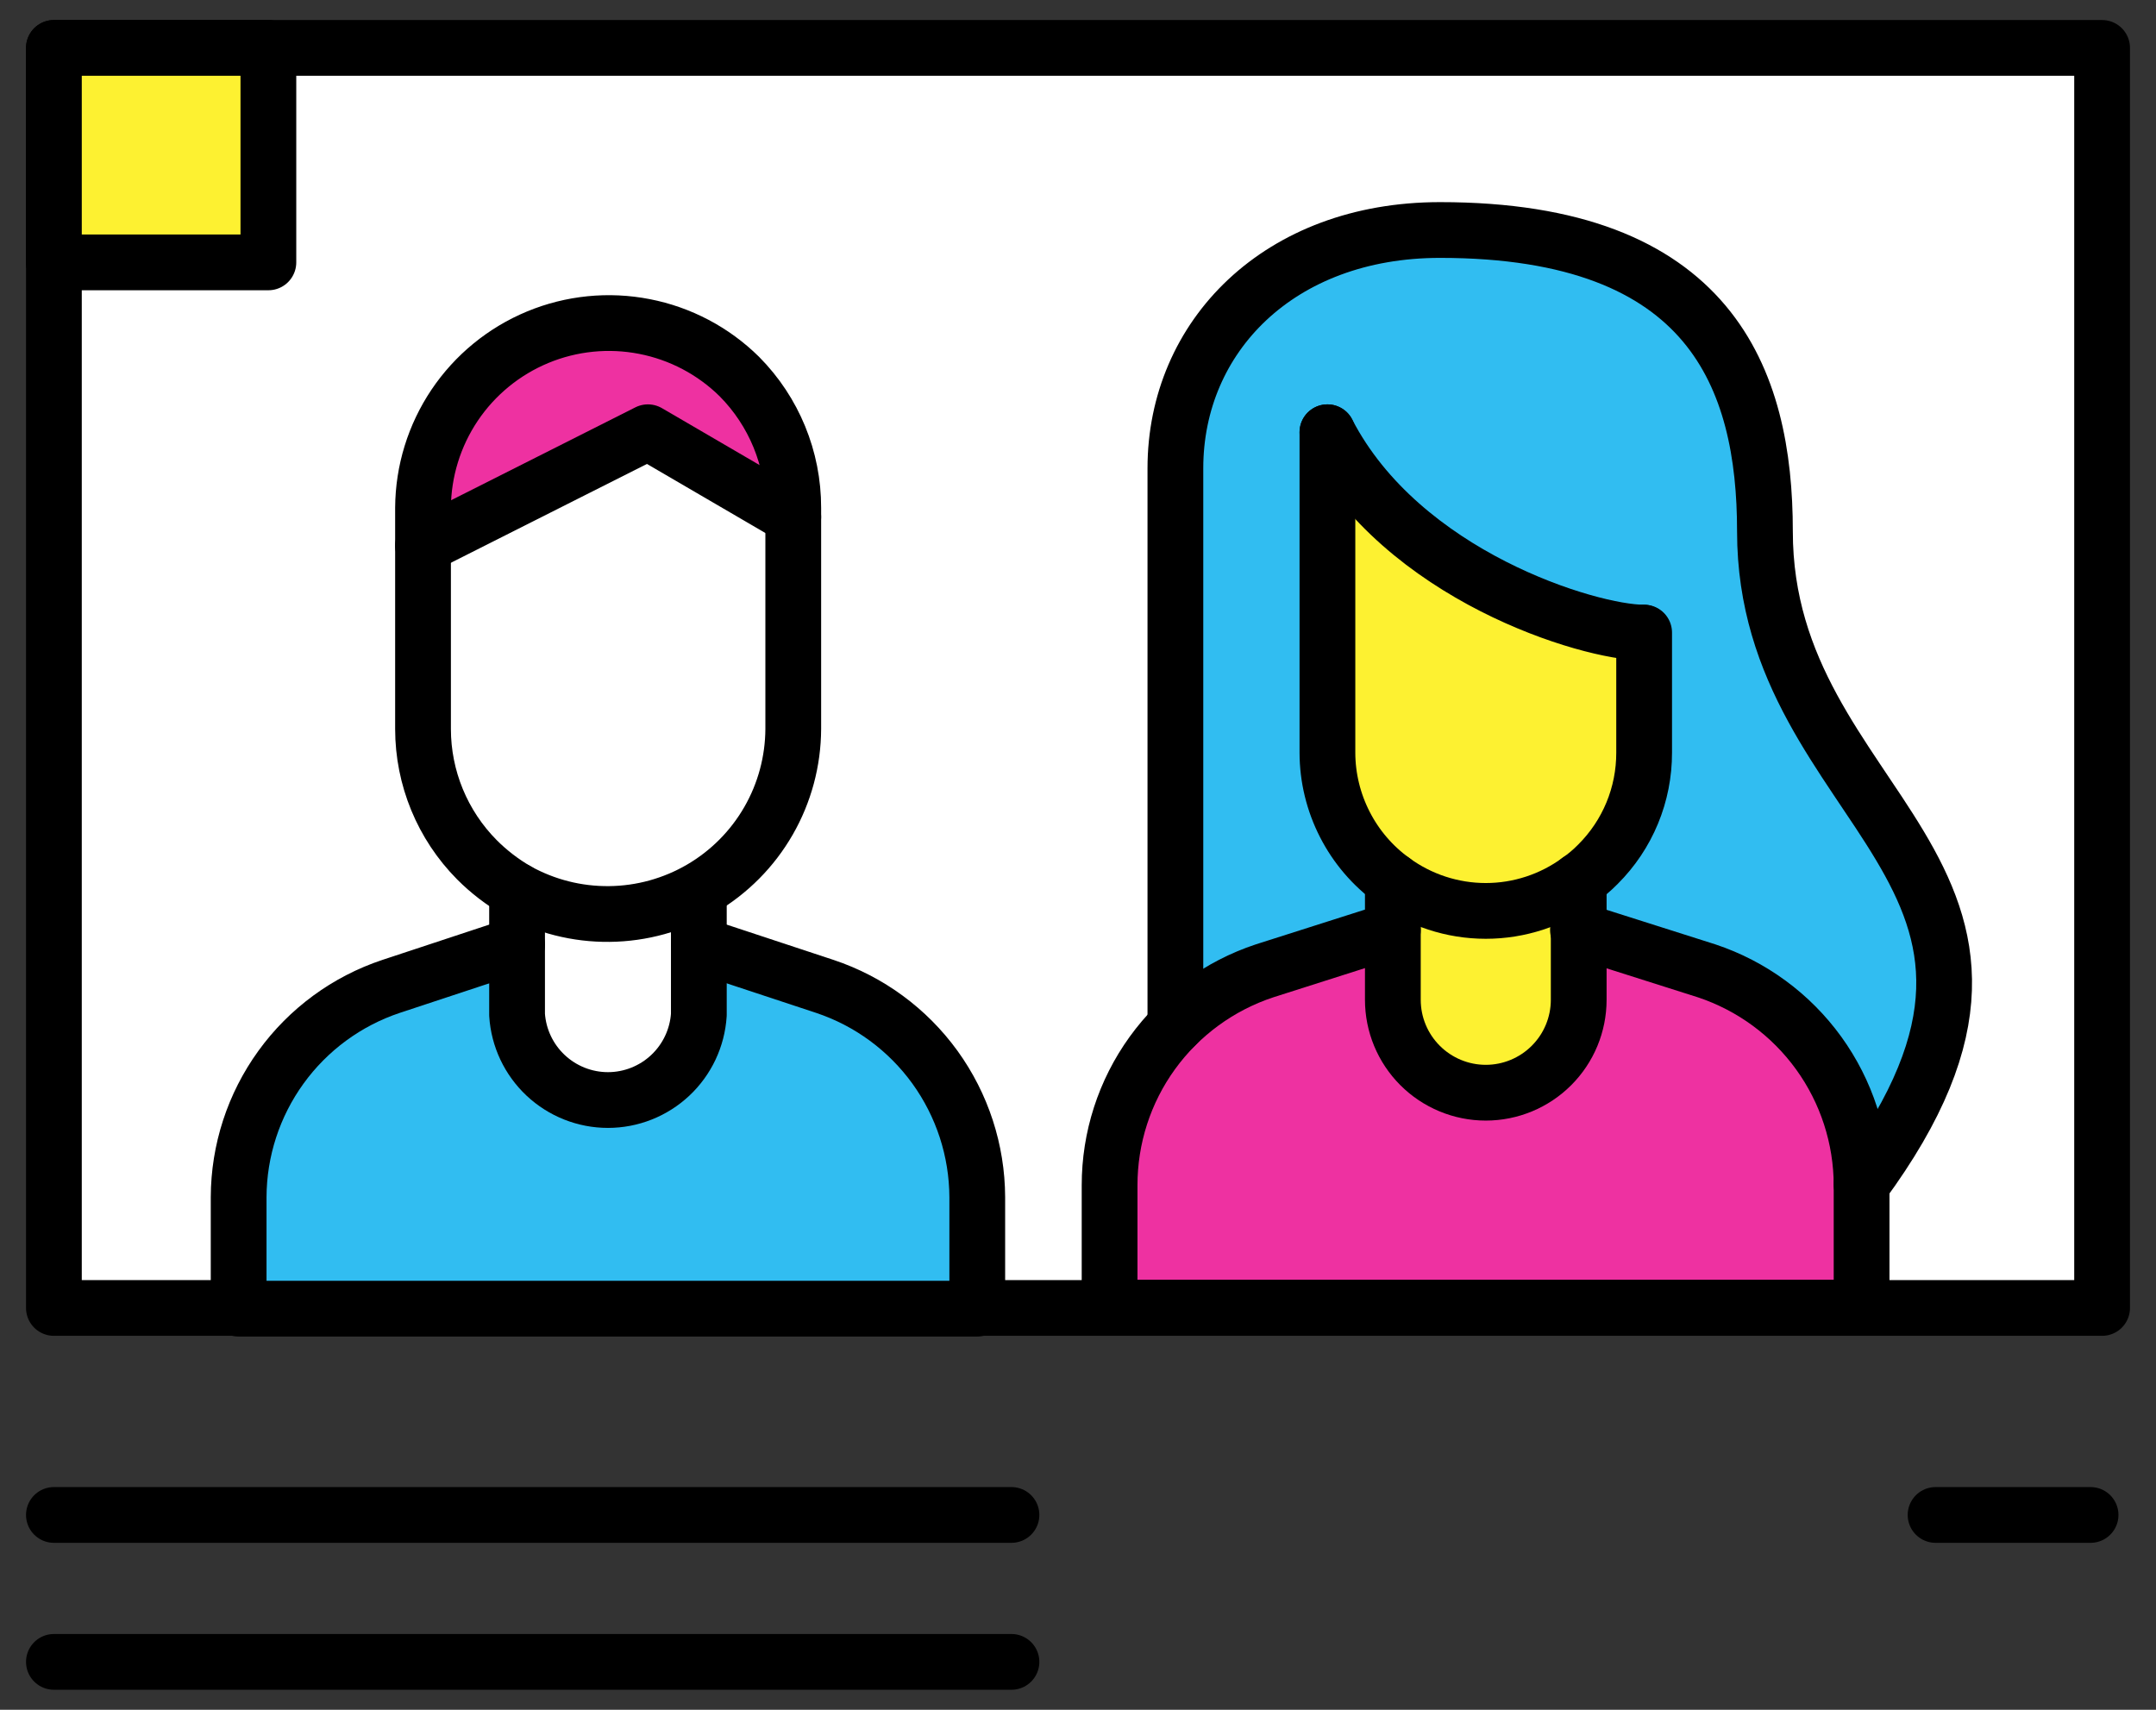 <svg width="58" height="46" viewBox="0 0 58 46" fill="none" xmlns="http://www.w3.org/2000/svg">
<rect x="0" y="0" width="58" height="46" fill="#333333" stroke="none"/>
<path d="M56.55 1.289H1.45V35.189H56.55V1.289Z" fill="white" stroke="black" stroke-width="1.5" stroke-linecap="round" stroke-linejoin="round"/>
<path d="M47.48 14.318C47.48 21.887 56.3 23.448 50.08 31.887C50.078 30.61 49.674 29.365 48.926 28.33C48.177 27.294 47.122 26.52 45.91 26.117L42.45 25.017V23.688C42.636 23.557 42.811 23.41 42.97 23.247C43.364 22.854 43.677 22.386 43.89 21.872C44.103 21.357 44.212 20.805 44.21 20.247V17.017C42.76 17.017 37.72 15.498 35.71 11.627V20.247C35.711 20.919 35.871 21.581 36.177 22.178C36.483 22.776 36.926 23.293 37.47 23.688V25.017L34.02 26.117C33.115 26.417 32.294 26.924 31.62 27.598V12.598C31.62 9.057 34.41 6.188 38.74 6.188C46.02 6.207 47.48 10.217 47.48 14.318Z" fill="#31BDF1"/>
<path d="M50.08 31.89V35.179H29.85V31.89C29.849 30.611 30.251 29.365 31 28.329C31.749 27.293 32.806 26.52 34.02 26.119L37.47 25.02V26.939C37.47 27.603 37.733 28.238 38.202 28.707C38.671 29.176 39.307 29.439 39.97 29.439C40.633 29.439 41.269 29.176 41.738 28.707C42.206 28.238 42.47 27.603 42.47 26.939V25.02L45.93 26.16C47.132 26.564 48.178 27.333 48.922 28.36C49.666 29.387 50.071 30.621 50.08 31.89Z" fill="#EE31A1"/>
<path d="M44.21 17.019V20.249C44.212 20.806 44.103 21.358 43.89 21.873C43.677 22.388 43.364 22.855 42.97 23.249C42.811 23.411 42.636 23.559 42.45 23.689C41.725 24.22 40.849 24.507 39.95 24.507C39.051 24.507 38.175 24.22 37.45 23.689C36.906 23.295 36.463 22.778 36.157 22.18C35.852 21.582 35.691 20.92 35.69 20.249V11.629C37.72 15.499 42.76 17.019 44.21 17.019Z" fill="#FDF131"/>
<path d="M42.45 25.017V26.938C42.45 27.601 42.187 28.236 41.718 28.705C41.249 29.174 40.613 29.438 39.95 29.438C39.287 29.438 38.651 29.174 38.182 28.705C37.713 28.236 37.45 27.601 37.45 26.938V23.688C38.175 24.219 39.051 24.505 39.95 24.505C40.849 24.505 41.725 24.219 42.45 23.688V25.017Z" fill="#FDF131"/>
<path d="M35.71 11.629V20.249C35.711 20.92 35.872 21.582 36.178 22.18C36.483 22.778 36.926 23.295 37.47 23.689C38.195 24.22 39.071 24.507 39.97 24.507C40.869 24.507 41.745 24.22 42.47 23.689C42.657 23.559 42.831 23.411 42.99 23.249C43.385 22.855 43.697 22.388 43.91 21.873C44.123 21.358 44.231 20.806 44.23 20.249V17.019" stroke="black" stroke-width="1.5" stroke-linecap="round" stroke-linejoin="round"/>
<path d="M37.47 23.688V26.898C37.47 27.561 37.733 28.196 38.202 28.665C38.671 29.134 39.307 29.398 39.97 29.398C40.633 29.398 41.269 29.134 41.738 28.665C42.207 28.196 42.47 27.561 42.47 26.898V23.688" stroke="black" stroke-width="1.5" stroke-linecap="round" stroke-linejoin="round"/>
<path d="M35.71 11.629C37.71 15.499 42.76 17.019 44.21 17.019" stroke="black" stroke-width="1.5" stroke-linecap="round" stroke-linejoin="round"/>
<path d="M31.62 27.598V12.598C31.62 9.057 34.41 6.188 38.74 6.188C46.03 6.188 47.48 10.188 47.48 14.297C47.48 21.867 56.3 23.427 50.08 31.867" stroke="black" stroke-width="1.5" stroke-linecap="round" stroke-linejoin="round"/>
<path d="M37.47 25.02L34.02 26.119C32.806 26.52 31.749 27.293 31 28.329C30.251 29.365 29.849 30.611 29.85 31.89V35.179H50.08V31.89C50.078 30.612 49.674 29.367 48.926 28.332C48.177 27.296 47.122 26.522 45.91 26.119L42.45 25.02" stroke="black" stroke-width="1.5" stroke-linecap="round" stroke-linejoin="round"/>
<path d="M26.29 32.208V35.208H6.42V32.208C6.424 30.953 6.822 29.731 7.558 28.713C8.293 27.696 9.329 26.935 10.52 26.538L13.91 25.418V27.298C13.95 27.919 14.225 28.502 14.679 28.928C15.133 29.354 15.732 29.591 16.355 29.591C16.978 29.591 17.577 29.354 18.031 28.928C18.485 28.502 18.76 27.919 18.8 27.298V25.418L22.19 26.538C23.381 26.935 24.416 27.696 25.152 28.713C25.887 29.731 26.285 30.953 26.29 32.208Z" fill="#31BDF1"/>
<path d="M21.34 16.369V19.609C21.336 20.478 21.107 21.331 20.673 22.085C20.239 22.838 19.616 23.465 18.866 23.904C18.116 24.343 17.264 24.579 16.395 24.589C15.526 24.598 14.669 24.381 13.91 23.959C13.515 23.731 13.152 23.452 12.83 23.129C11.901 22.193 11.38 20.927 11.38 19.609V14.679L17.43 11.629L21.34 13.899V16.369Z" fill="white"/>
<path d="M21.34 13.66V13.9L17.43 11.63L11.38 14.68V13.68C11.386 12.697 11.682 11.737 12.23 10.921C12.779 10.105 13.556 9.469 14.464 9.093C15.372 8.716 16.371 8.615 17.336 8.803C18.302 8.991 19.19 9.46 19.89 10.15C20.816 11.084 21.337 12.345 21.34 13.66Z" fill="#EE31A1"/>
<path d="M18.8 25.421V27.301C18.76 27.922 18.485 28.505 18.031 28.931C17.577 29.357 16.978 29.595 16.355 29.595C15.732 29.595 15.133 29.357 14.679 28.931C14.225 28.505 13.95 27.922 13.91 27.301V23.961C14.659 24.374 15.5 24.591 16.355 24.591C17.21 24.591 18.051 24.374 18.8 23.961V25.421Z" fill="white"/>
<path d="M21.34 13.901V19.611C21.336 20.48 21.107 21.333 20.673 22.086C20.239 22.84 19.616 23.467 18.866 23.906C18.116 24.345 17.264 24.581 16.395 24.59C15.526 24.6 14.669 24.383 13.91 23.961C13.515 23.733 13.152 23.454 12.83 23.131C11.901 22.194 11.38 20.929 11.38 19.611V13.661C11.386 12.677 11.682 11.718 12.23 10.902C12.779 10.086 13.556 9.45 14.464 9.073C15.372 8.696 16.371 8.596 17.336 8.784C18.302 8.972 19.19 9.44 19.89 10.131C20.821 11.069 21.342 12.338 21.34 13.661V13.901Z" stroke="black" stroke-width="1.5" stroke-linecap="round" stroke-linejoin="round"/>
<path d="M13.91 23.961V27.301C13.95 27.922 14.225 28.505 14.679 28.931C15.133 29.357 15.732 29.595 16.355 29.595C16.978 29.595 17.577 29.357 18.031 28.931C18.485 28.505 18.76 27.922 18.8 27.301V23.961" stroke="black" stroke-width="1.5" stroke-linecap="round" stroke-linejoin="round"/>
<path d="M18.8 25.418L22.19 26.538C23.381 26.935 24.416 27.696 25.152 28.713C25.887 29.731 26.285 30.953 26.29 32.208V35.208H6.42V32.208C6.424 30.953 6.822 29.731 7.558 28.713C8.293 27.696 9.329 26.935 10.52 26.538L13.91 25.418" stroke="black" stroke-width="1.5" stroke-linecap="round" stroke-linejoin="round"/>
<path d="M11.38 14.679L17.43 11.629L21.34 13.909" stroke="black" stroke-width="1.5" stroke-linecap="round" stroke-linejoin="round"/>
<path d="M7.22 1.289H1.45V7.059H7.22V1.289Z" fill="#FDF131" stroke="black" stroke-width="1.5" stroke-linecap="round" stroke-linejoin="round"/>
<path d="M1.45 40.758H27.21" stroke="black" stroke-width="1.5" stroke-linecap="round" stroke-linejoin="round"/>
<path d="M1.45 44.711H27.21" stroke="black" stroke-width="1.5" stroke-linecap="round" stroke-linejoin="round"/>
<path d="M52.07 40.758H56.24" stroke="black" stroke-width="1.5" stroke-linecap="round" stroke-linejoin="round"/>
</svg>
